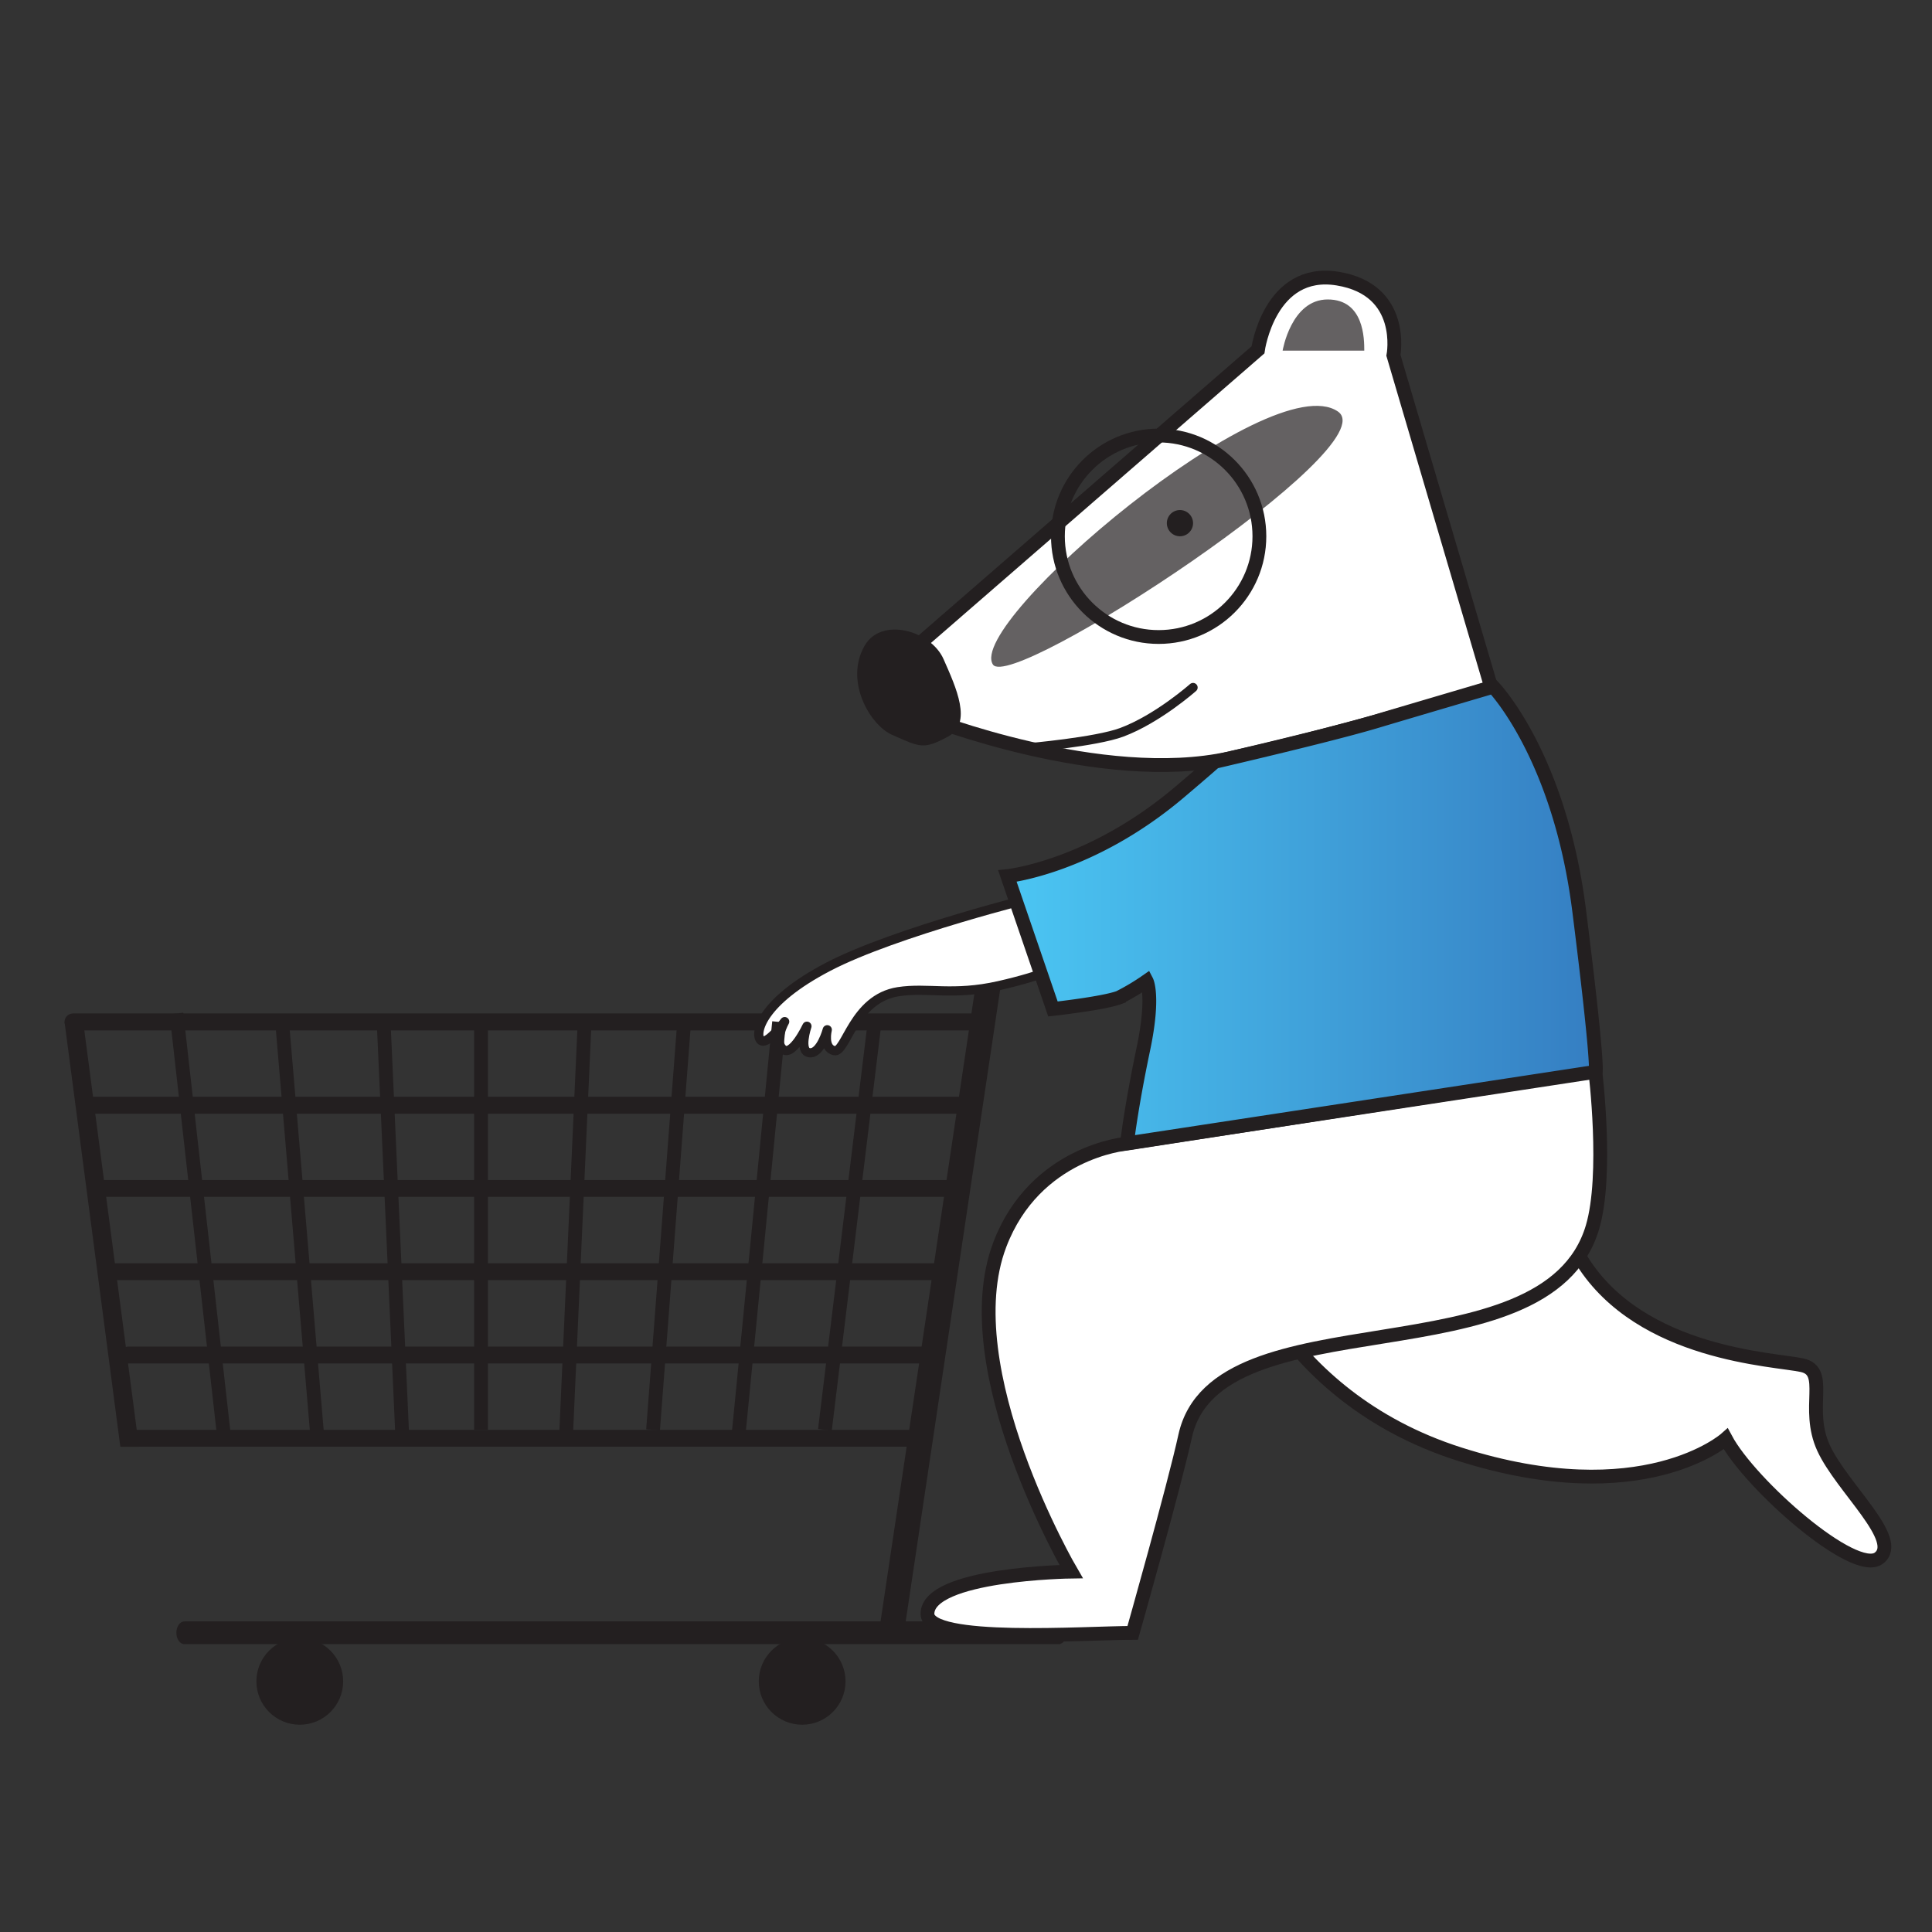 <?xml version="1.0" encoding="UTF-8"?> <svg xmlns="http://www.w3.org/2000/svg" xmlns:xlink="http://www.w3.org/1999/xlink" viewBox="0 0 420 420"><rect x="0" y="0" width="420" height="420" fill="#333333" stroke="none"/><defs><linearGradient id="linear-gradient" x1="218.97" y1="198.92" x2="346.93" y2="198.92" gradientUnits="userSpaceOnUse"><stop offset="0" stop-color="#4bc6f3"></stop><stop offset="1" stop-color="#357ec2"></stop></linearGradient><linearGradient id="linear-gradient-2" x1="38.36" y1="266.49" x2="48.74" y2="266.49" xlink:href="#linear-gradient"></linearGradient><linearGradient id="linear-gradient-3" x1="61.33" y1="267.41" x2="69.01" y2="267.41" xlink:href="#linear-gradient"></linearGradient><linearGradient id="linear-gradient-4" x1="83.4" y1="267.41" x2="87.47" y2="267.41" xlink:href="#linear-gradient"></linearGradient><linearGradient id="linear-gradient-5" x1="104.57" y1="266.5" x2="104.57" y2="266.5" xlink:href="#linear-gradient"></linearGradient><linearGradient id="linear-gradient-6" x1="123.03" y1="267.41" x2="127.09" y2="267.41" xlink:href="#linear-gradient"></linearGradient><linearGradient id="linear-gradient-7" x1="141.97" y1="266.5" x2="148.73" y2="266.5" xlink:href="#linear-gradient"></linearGradient><linearGradient id="linear-gradient-8" x1="160.48" y1="267.41" x2="169.37" y2="267.41" xlink:href="#linear-gradient"></linearGradient><linearGradient id="linear-gradient-9" x1="179.33" y1="266.5" x2="190.14" y2="266.5" xlink:href="#linear-gradient"></linearGradient></defs><g id="Spl._trgovine" data-name="Spl. trgovine"><rect x="14.03" y="220.32" width="199.05" height="3.69" rx="1.85" style="fill:#231f20"></rect><rect x="17.39" y="238.42" width="193.85" height="3.69" rx="1.85" style="fill:#231f20"></rect><rect x="20.28" y="256.52" width="189.11" height="3.67" rx="1.83" style="fill:#231f20"></rect><path d="M204.41,274.62H24.73a1.83,1.83,0,0,0-1.8,1.84h0a1.82,1.82,0,0,0,1.8,1.83H204.41a1.82,1.82,0,0,0,1.8-1.83h0A1.83,1.83,0,0,0,204.41,274.62Z" style="fill:#231f20"></path><path d="M201.63,292.73H27.93a1.8,1.8,0,0,0-1.77,1.83h0a1.81,1.81,0,0,0,1.77,1.84h173.7a1.81,1.81,0,0,0,1.77-1.84h0A1.8,1.8,0,0,0,201.63,292.73Z" style="fill:#231f20"></path><path d="M198.15,310.83H27.89a1.78,1.78,0,0,0-1.73,1.83h0a1.78,1.78,0,0,0,1.73,1.84H198.15a1.78,1.78,0,0,0,1.73-1.84h0A1.78,1.78,0,0,0,198.15,310.83Z" style="fill:#231f20"></path><polygon points="30.21 314.52 26.16 314.52 14.03 222.16 18.09 222.16 30.21 314.52" style="fill:#231f20"></polygon><rect x="202.13" y="208.07" width="5.41" height="146.27" transform="translate(43.79 -27.18) rotate(8.5)" style="fill:#231f20"></rect><path d="M230.11,352.48h-190c-1,0-1.77,1.11-1.77,2.47v0c0,1.37.79,2.48,1.77,2.48h190c1,0,1.78-1.11,1.78-2.48v0C231.89,353.59,231.09,352.48,230.11,352.48Z" style="fill:#231f20"></path><path d="M338.07,247.55s-.18,17,5.91,26.63c12.86,20.38,41.81,21.28,47.79,22.61s.67,9.32,4.66,18,17.29,20,12,23.95-27.94-16-33.26-25.94c0,0-18,16-57.87,3.32s-49.33-47.22-49.33-47.22Z" style="fill:#fff;stroke:#231f20;stroke-linecap:round;stroke-miterlimit:10;stroke-width:3px"></path><path d="M225.94,194.82s-31.24,7.7-45.9,15.35-16,14.47-14.71,15.92,5.25-4,5.25-4-2.42,4.24-.38,6,5.22-5,5.22-5-1.86,5.49.57,5.77,3.85-5,3.85-5-1,4,1.53,4.55,4.14-11.28,13.86-12.82c6.47-1,11.88.94,21.91-1.32s14.9-4.78,14.9-4.78Z" style="fill:#fff;stroke:#231f20;stroke-linecap:round;stroke-linejoin:round;stroke-width:2px"></path><path d="M273.47,76.06l-75,65.12,2.9,14.8s38.09,15,65.94,8.87,56.88-15.39,56.88-15.39L302.92,77.25S305.66,63,290.81,60.57,273.47,76.06,273.47,76.06Z" style="fill:#fff;stroke:#231f20;stroke-linecap:round;stroke-miterlimit:10;stroke-width:3px"></path><path d="M187.92,140.44c-4.36,7.71,1.24,17.19,6,19.3,6.19,2.74,6.85,3.25,12.19.38s1.75-10.63-1-16.85S191.53,134,187.92,140.44Z" style="fill:#231f20"></path><path d="M215.85,144.46c4,6.15,86-47.44,75-55C276.05,79.28,210,135.35,215.85,144.46Z" style="fill:#231f20;opacity:0.7"></path><circle cx="256.51" cy="113.73" r="2.85" style="fill:#231f20"></circle><path d="M259.36,149.46s-7.69,6.82-15.51,9.74c-5.65,2.1-20.47,3.38-20.47,3.38" style="fill:none;stroke:#231f20;stroke-linecap:round;stroke-miterlimit:10;stroke-width:2px"></path><path d="M278.83,76.23h17.75c0-2.46,0-11.13-7.95-11.13S278.83,76.23,278.83,76.23Z" style="fill:#231f20;opacity:0.7"></path><path d="M244.76,248.64S225,250.4,217.34,270.59c-10.26,27,15.51,71.06,15.51,71.06s-31.21.41-31.23,9.19c0,6.62,34.45,4.13,44.62,4.13,0,0,9-31.76,11.41-42.81,6.86-31,78.41-11.49,88.53-45.32,3.42-11.45.62-34,.62-34Z" style="fill:#fff;stroke:#231f20;stroke-linecap:round;stroke-miterlimit:10;stroke-width:3px"></path><path d="M343.3,198c-4.27-33.89-18.69-48.71-18.69-48.71s-18.32,5.39-25.23,7.46c-7.36,2.21-22.1,5.78-35.3,8.87h0s-2.25,2-7.57,6.51C237.09,188.61,219,190.45,219,190.45l9.9,28.89s10.95-1.21,14.37-2.48a48.74,48.74,0,0,0,6-3.58s1.7,3.27-.71,14.74c-2.71,12.91-3.56,20.53-3.56,20.53L346.89,233S347.57,231.89,343.3,198Z" style="stroke:#231f20;stroke-miterlimit:10;stroke-width:3px;fill:url(#linear-gradient)"></path><circle cx="251.88" cy="116.58" r="21.9" style="fill:none;stroke:#231f20;stroke-linecap:round;stroke-linejoin:round;stroke-width:3px"></circle><line x1="38.36" y1="220.32" x2="48.74" y2="312.66" style="stroke:#231f20;stroke-miterlimit:10;stroke-width:3px;fill:url(#linear-gradient-2)"></line><line x1="61.33" y1="222.16" x2="69.01" y2="312.66" style="stroke:#231f20;stroke-miterlimit:10;stroke-width:3px;fill:url(#linear-gradient-3)"></line><line x1="83.4" y1="222.16" x2="87.47" y2="312.66" style="stroke:#231f20;stroke-miterlimit:10;stroke-width:3px;fill:url(#linear-gradient-4)"></line><line x1="104.57" y1="222.16" x2="104.57" y2="310.83" style="stroke:#231f20;stroke-miterlimit:10;stroke-width:3px;fill:url(#linear-gradient-5)"></line><line x1="127.09" y1="222.16" x2="123.03" y2="312.66" style="stroke:#231f20;stroke-miterlimit:10;stroke-width:3px;fill:url(#linear-gradient-6)"></line><line x1="148.73" y1="222.16" x2="141.97" y2="310.83" style="stroke:#231f20;stroke-miterlimit:10;stroke-width:3px;fill:url(#linear-gradient-7)"></line><line x1="169.37" y1="222.16" x2="160.48" y2="312.66" style="stroke:#231f20;stroke-miterlimit:10;stroke-width:3px;fill:url(#linear-gradient-8)"></line><line x1="190.14" y1="222.16" x2="179.33" y2="310.83" style="stroke:#231f20;stroke-miterlimit:10;stroke-width:3px;fill:url(#linear-gradient-9)"></line><circle cx="65.17" cy="365.51" r="9.43" style="fill:#231f20"></circle><circle cx="174.38" cy="365.51" r="9.43" style="fill:#231f20"></circle></g></svg>
